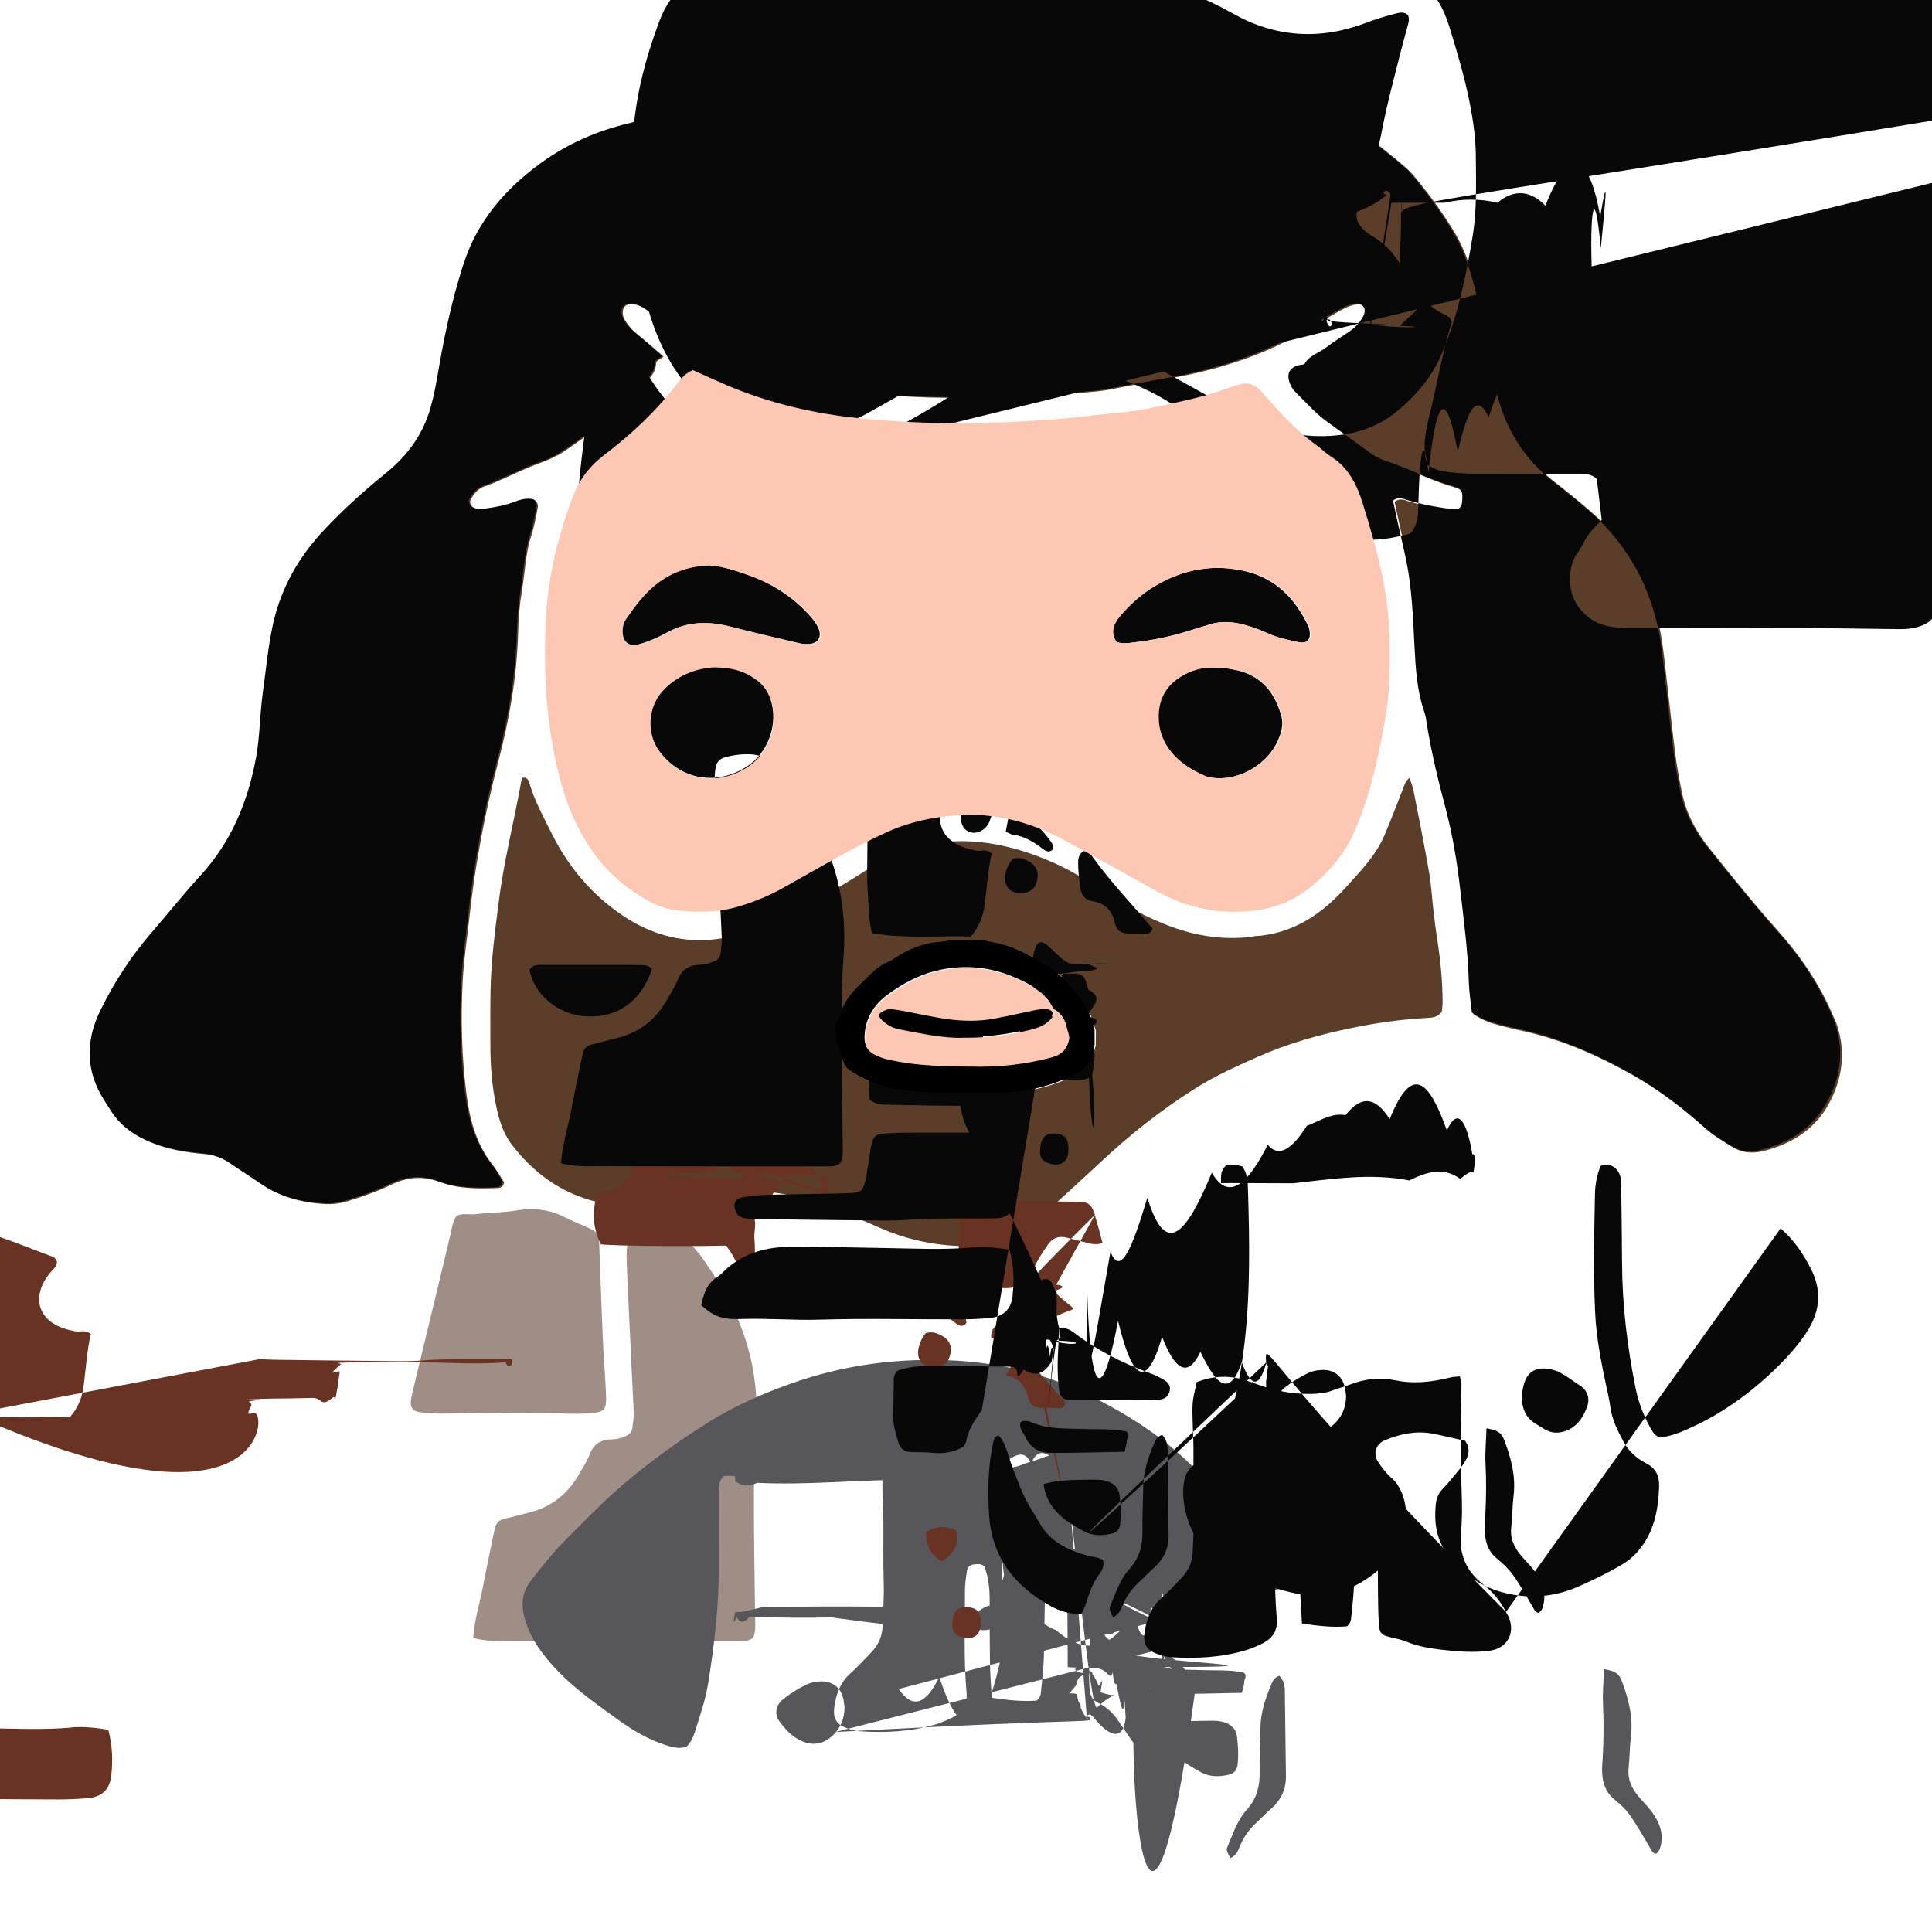 <?xml version="1.0" encoding="UTF-8"?>
<svg width="12.198mm" height="12.198mm" version="1.1" viewBox="0 0 12.198 12.198" xmlns="http://www.w3.org/2000/svg"><g transform="translate(-99.215 -142.34)"><g transform="translate(.403 -0)"><path d="m105.73 148.94c-.004.018-.01.035-.013.052-.009.055-.042.096-.087.121-.056.031-.117.056-.178.076-.125.042-.256.055-.387.054-.162-.001-.324.005-.486-.01-.144-.013-.278-.049-.396-.134-.013-.009-.027-.021-.032-.035-.017-.044-.032-.089-.045-.134-.007-.027-.008-.055-.013-.083v-.027c.012-.029.025-.056.035-.085.022-.067.062-.12.113-.168.059-.056.111-.121.189-.153.015-.006.029-.014.042-.023.09-.061.188-.095.297-.102.019-.001.037-.007.056-.011h.19c.034.007.068.013.102.021.079.017.152.051.224.089.094.049.178.111.246.193.052.064.103.129.126.21.006.019.012.038.018.057zm2.133-.844c-.01-.083-.014-.166-.028-.247-.03-.174-.065-.347-.099-.52-.005-.025-.015-.048-.025-.077-.028.021-.031.043-.039.063-.04.101-.077.202-.12.301-.055.128-.152.226-.244.328-.155.172-.337.293-.576.307-.007.001-.015.003-.021.004-.191.023-.374-.01-.55-.082-.157-.064-.304-.147-.445-.244-.125-.087-.261-.153-.405-.202-.357-.121-.7-.106-1.026.105-.212.137-.434.258-.666.358-.303.13-.598.117-.876-.07-.195-.131-.343-.307-.448-.518-.05-.1-.104-.198-.137-.306-.006-.021-.012-.053-.051-.045-.045.258-.112.513-.145.775-.024.19-.05.379-.053.571-.002.112-.001.224-.001.336-0.0.112.007.224.026.334.019.108.043.214.111.302.126.164.284.285.485.346.168.051.337.037.503.004.199-.04.397-.072.6-.056.116.009.229.032.338.071.132.047.263.099.391.156.23.102.469.135.718.11.083-.008.152-.037.213-.093.151-.14.304-.277.454-.417.19-.179.392-.34.613-.479.122-.077.254-.137.385-.195.192-.086.393-.143.598-.185.159-.033.32-.056.482-.064.033-.002.065-.005.09-.039.001-.017.005-.038.005-.059 0-.141-.015-.281-.037-.42-.008-.05-.014-.1-.019-.15m2.527.667c-.084-.202-.205-.382-.349-.544-.152-.17-.294-.347-.436-.524-.085-.105-.148-.223-.175-.356-.018-.088-.034-.177-.045-.267-.023-.186-.042-.373-.064-.559-.009-.075-.018-.151-.035-.224-.066-.291-.212-.535-.439-.729-.071-.061-.144-.121-.218-.178-.197-.153-.315-.353-.367-.595-.011-.053-.019-.107-.029-.159-.028-.138-.051-.277-.086-.413-.036-.14-.074-.279-.149-.405-.078-.131-.168-.252-.265-.369-.025-.03-.057-.055-.087-.081-.024-.021-.051-.041-.075-.061-.212-.175-.443-.297-.729-.273-.12.01-.227-.024-.322-.101-.107-.086-.229-.151-.353-.209-.026-.012-.053-.025-.08-.031-.096-.019-.191-.039-.288-.05-.111-.013-.221-.033-.327-.07-.031-.011-.062-.018-.094-.024-.1-.019-.201-.02-.302-.018-.206.005-.41.024-.613.062-.224.041-.445.091-.661.163-.097.033-.184.084-.26.15-.165.143-.16.129-.359.141-.073.004-.143.016-.213.034-.059.015-.118.034-.177.048-.202.048-.389.128-.558.252-.169.123-.311.268-.41.453-.049.092-.082.192-.111.293-.055.191-.096.385-.128.581-.013.075-.027.15-.048.222-.048.164-.144.297-.277.405-.137.112-.269.229-.391.358-.159.169-.271.363-.324.591-.034.148-.046.299-.067.449-.019.132-.018.266-.042.398-.051.283-.157.538-.356.752-.108.116-.206.242-.31.362-.129.148-.234.313-.319.488-.092.19-.09.383.028.567.012.018.024.036.035.055.061.099.149.162.255.205.106.043.215.061.327.071.063.005.119.024.171.06.066.044.133.087.198.132.12.082.255.116.398.124.051.003.1-.005.149-.02.093-.029.185-.061.273-.104.1-.048.198-.054.303-.015.116.044.24.043.363.038.017-0.0.036-.005.042-.035-.022-.035-.044-.076-.073-.112-.102-.13-.144-.282-.164-.441-.031-.237-.037-.474-.025-.713.007-.141.029-.28.044-.42.036-.327.097-.649.18-.967.07-.266.118-.536.126-.811.002-.091.009-.181.024-.27.02-.117.022-.237.06-.352.018-.054.028-.112.039-.168.004-.017.004-.036-.017-.054-.038-.011-.079-.001-.12.014-.061.023-.125.035-.189.043-.025.003-.05.004-.074-.007-.019-.009-.032-.036-.022-.054.021-.039.048-.071.093-.085.037-.012.073-.029.11-.045.076-.033.151-.07.228-.098.055-.02.108-.043.156-.074.102-.068.198-.142.296-.215.02-.015.037-.034.055-.052.05-.051.097-.105.15-.155.037-.036.08-.074.082-.135.001-.021.025-.023.047-.044-.059-.051-.11-.096-.163-.139-.032-.025-.058-.055-.079-.088-.012-.019-.017-.039-.014-.062.003-.023.02-.039.043-.041.051-.004.091.021.128.05.111.087.232.159.357.225.194.103.391.2.612.237.089.015.178.025.268.036.28.034.561.051.843.039.202-.009.404-.015.605-.026.083-.005.167-.011.247-.028.205-.043.412-.068.615-.123.189-.051.371-.118.541-.215.078-.044.156-.09.235-.135.041-.023.081-.048.128-.057.021-.004.044-.005.06.015.016.019.012.041.002.061-.021.043-.054.076-.094.103-.048.032-.097.063-.143.098-.044.034-.104.048-.134.102-.004.006-.019.006-.029.008-.063.013-.085.049-.068.106.007.025.02.047.038.065.065.063.123.132.198.185.088.063.175.127.263.191.035.025.072.048.114.061.141.045.272.115.415.156.062.018.07.035.063.105-.001.014-.005.028-.02.038-.038.007-.077.001-.116-.006-.071-.012-.142-.026-.211-.047-.025-.008-.054-.023-.088.003.008.038.017.08.026.122.019.088.041.175.059.264.036.178.041.358.05.539.007.137.015.274.06.406.006.017.011.035.013.052.028.186.072.369.12.55.045.172.075.346.095.521.022.197.049.394.055.593.002.064.013.128.02.188.055.038.11.057.165.071.063.017.126.03.189.045.233.057.45.154.657.272.163.093.313.207.453.332.051.046.11.081.168.117.06.038.123.044.187.03.18-.042.333-.135.422-.296.094-.169.116-.355.039-.543" style="fill:#5b3e29"/><path d="m105.13 151.76c-.054-.001-.108 0-.162-0-.058-0-.115-.001-.173-.002-.085-.001-.104-.022-.1-.114.001-.028-.006-.059.026-.083.02 0 .045 0.0.07 0 .058-0.0.115-.007.171-.023.017-.005.033-.012.033-.035-.011-.015-.026-.024-.043-.032-.048-.021-.098-.02-.149-.019-.035.001-.072.011-.103-.018-.016-.031-.006-.064-.008-.096-.001-.038.019-.061.055-.07.073-.017.146-.035.224-.024.095.012.111.007.194-.031-.039-.035-.084-.041-.131-.039-.133.005-.266.011-.409.018-.048.115-.031.228-.031.338-.001.102-.017.207.021.314.082-.026.159-.013.237-.006.093.009.187.004.279-.017.022-.005.042-.011.05-.035-.011-.022-.033-.025-.054-.026m-2.634-.495c.146-.008.15-.009.144-.149-.005-.108-.015-.216-.019-.324-.009-.202-.015-.404-.023-.605-0-.018-.002-.036-.004-.051-.024-.028-.055-.039-.084-.053-.043-.019-.087-.035-.128-.057-.097-.051-.2-.061-.305-.044-.086.015-.173.013-.258.024-.039.005-.079-.009-.121.01-.015.021-.024.048-.03.076-.017.077-.035.155-.054.231-.065.27-.13.539-.195.809-.004.017-.008.035-.01.053-.004.04.011.063.05.07.043.006.086.01.129.01.209-.001.418-.005.628-.006.093 0 .187.011.281.006m.726-1.015c-.025-.035-.059-.064-.089-.094-.035-.034-.078-.052-.126-.056-.058-.004-.115.003-.171.018-.035.009-.055.034-.06.068-.004.029-.006.058-.006.086.002.09.007.18.011.27.011.238.023.475.034.713.001.032-.004.065-.008.097-.003.028-.019.045-.044.056-.027.011-.054.019-.084.02-.067 0-.116.026-.141.093-.015.04-.04.076-.061.114-.071.13-.175.218-.32.254-.053.013-.104.028-.157.04-.032.007-.052.024-.06.055-.005.021-.01.042-.014.063-.021.103-.043.205-.062.307-.02.106-.054.209-.062.328.069.017.129.019.191.019.49.001.981.001 1.471.001.036 0 .073.003.104-.021.017-.034.015-.07.014-.106-.003-.253-.008-.505-.008-.757 0-.148.002-.295.013-.443.015-.207-.008-.41-.076-.607-.065-.19-.17-.357-.286-.518" style="fill:#9f8e85"/><path d="m107.98 152.49c.013-.006.025-.014.024-.04-.041-.035-.085-.077-.133-.114-.041-.031-.091-.048-.141-.024-.072.034-.132.084-.183.16.068.036.128.046.189.044.082-.002.165.007.244-.027m-1.983.351c-.013.039.017.066.031.097.03.065.087.098.155.098.154.001.308-.004.47-.007.007-.032.015-.049.014-.066 0-.019.022-.039-.002-.062-.088-.019-.182-.012-.274-.016-.107-.004-.216.003-.318-.04-.022-.009-.048-.017-.075-.004m.53.37c-.021-.005-.043-.006-.064-.006-.069.001-.137.001-.206.006-.038.002-.076.014-.116.021.009.082.046.142.099.194.044.043.098.073.151.103.057.032.117.031.178.017.031-.007.05-.027.055-.059.008-.058.004-.115-.002-.173-.005-.059-.041-.09-.095-.103m.403.344c-.002-.18-.005-.359-.007-.539-0-.033-.006-.064-.035-.095-.028.011-.04.029-.048.049-.038.09-.07.181-.071.28-.001.093-.007.187-.005.28.002.091-.021.171-.082.238-.06.066-.085.149-.119.228-.011.024-.008.028.015.077.037-.015.051-.049.064-.082.024-.058.061-.105.107-.147.029-.027.056-.056.086-.082.063-.055.096-.123.095-.208m2.221.123c-.039-.049-.064-.102-.058-.168.007-.068.007-.137.015-.204.015-.122-.015-.236-.056-.347-.02-.053-.044-.067-.114-.079-.002.075-.01.151-.006.226.005.112.004.223-.002.334-.002.029-.005.058-.004.086.002.071.022.133.081.18.036.029.071.062.097.1.043.061.08.128.119.192.011.018.017.04.039.048.004-.001.008-.001.01-.004.007-.008.015-.016.018-.025.031-.091 0-.169-.054-.241-.026-.035-.058-.064-.085-.098m-2.807-.975c.162.001.325-7e-4.487-.001.015 0 .029-7e-4.043-.002.031-.003.054-.019.063-.05.008-.028-0-.054-.032-.073-.031-.018-.064-.034-.097-.046-.17-.063-.33-.144-.474-.254-.023-.018-.047-.033-.093-.028-.006.122-.017.24-.005.358.009.086.019.096.108.096m.071.979c-.12-.034-.228-.086-.296-.199-.046-.077-.096-.152-.128-.237-.023-.061-.048-.12-.068-.182-.016-.05-.03-.103-.067-.141-.024.01-.029.027-.032.045-.034.153-.036.307-.026.462.018.266.164.447.388.571.055.031.119.051.194.052.01-.023.019-.038.025-.055.023-.072.047-.143.093-.205.017-.023.028-.051.019-.083-.03-.02-.067-.02-.101-.029m2.645.357c-.035-.068-.083-.128-.144-.174-.11-.085-.154-.193-.14-.331.008-.086.007-.174.004-.26-.008-.224-.004-.447-7e-4-.671 0-.013-.005-.027-.01-.05-.029.004-.047.004-.064.008-.113.028-.226.041-.343.017-.098-.02-.194-.01-.287.027-.037.015-.076.023-.113.038-.045.018-.091.021-.138.021-.109.001-.216-.017-.318-.055-.034-.012-.067-.025-.102-.035-.1-.03-.198-.024-.296.015-.008.038-.018.073-.023.109-.005.036-.004.072-.004.108.001.065.005.13.006.195.001.126-.002.253.002.379.003.094-.004.188-.007.282-.002.065-.027.119-.071.165-.042.044-.084.09-.13.131-.064.056-.091.128-.103.208-.012.082.013.12.093.145.024.007.049.014.074.015.159.01.318.002.472-.044.038-.011.074-.028.109-.045.063-.033.093-.082.086-.158-.019-.212-.009-.426-.01-.639-0-.043.006-.086.013-.129.004-.024.021-.037.045-.039.021-.002.043-.006.064.012.026.066.034.137.034.21 0 .134 0 .267.002.401.001.072.007.143.011.219.101.015.195.025.284.018.026-.022.026-.045.028-.066.007-.068.015-.137.017-.205.004-.141.004-.282.008-.422.001-.047.009-.093.016-.139.003-.018.01-.035.018-.051.011-.021.033-.029.055-.025.019.003.03.018.033.038.006.054.016.107.017.161.003.166.003.332.004.498 7e-4.061.001.123.005.184.005.075.013.083.086.1.028.006.057.012.083.023.071.029.145.043.22.052.104.012.209.021.313.007.108-.015.16-.108.12-.208-.005-.013-.013-.025-.02-.038m-.226-2.826c-.021.065-.056.125-.124.155-.049.022-.097.025-.145-.004-.022-.013-.043-.025-.065-.039-.06-.04-.081-.098-.081-.17.004-.022.006-.047.012-.071.021-.078.072-.113.15-.102.028.004.058.011.082.025.044.024.086.053.126.083.043.03.059.076.043.124m-1.575.094c-.072.086-.163.097-.257.035-.04-.026-.07-.062-.098-.099-.036-.047-.027-.104.02-.142.045-.036.093-.066.145-.092.027-.013.054-.018.083-.021.086-.006.144.041.156.126.002.015.004.029.005.038-.002.06-.017.111-.054.154m2.99-.953c-.049-.097-.11-.187-.193-.258-.064-.054-.128-.106-.194-.157-.107-.081-.207-.167-.303-.261-.087-.086-.177-.169-.277-.242-.149-.109-.308-.199-.475-.278-.249-.117-.513-.177-.783-.194-.359-.021-.714.024-1.054.146-.173.062-.341.135-.499.232-.197.122-.384.256-.56.407-.129.111-.246.233-.366.353-.077.077-.143.163-.21.247-.059.074-.066.155-.041.244.03.108.09.196.161.278.123.144.278.251.43.361.094.068.193.126.305.161.042.013.084.023.126.007.024-.024.039-.053.049-.084.034-.107.071-.212.088-.323.039-.243.067-.486.066-.733-7e-4-.152-0-.303 0-.455 0-.039-.005-.08.034-.113.019 0 .041-.001.062 0.0.014 7e-4.028.005.038.007.032.044.035.09.036.138.011.325.016.65-.021.974-.019.169-.049.335-.1.497-.034.11-.085.207-.195.26-.067.032-.088.091-.092.16-.007.119.028.228.087.33.063.108.162.173.273.221.102.044.208.083.316.11.141.035.279.023.41-.043.085-.043.156-.102.224-.167.129-.123.128-.406.002-.512-.033-.027-.059-.064-.083-.1-.034-.049-.015-.111.039-.135.095-.041.193-.062.296-.045.074.013.147.032.216.047.032.047.023.089-0.0.128-.017.028-.038.053-.059.078-.027.034-.055.067-.085.098-.027.028-.039.06-.043.097-.012.119.005.23.082.327.095.12.217.202.365.236.155.035.309.02.455-.044.092-.041.183-.085.27-.136.038-.022.071-.049.1-.082.103-.119.132-.261.137-.412.002-.067-.021-.117-.085-.149-.059-.029-.108-.073-.139-.133-.038-.07-.073-.141-.084-.221-.006-.047-.017-.092-.027-.138-.032-.152-.062-.304-.069-.459-.011-.249-.005-.498-.001-.748.001-.062.013-.121.035-.176.032-.015.061-.01.085.007.028.019.042.049.045.083.002.018.001.036.001.054.002.155.004.31.005.466.002.268.034.533.086.795.018.089.051.173.095.252.029.052.046.062.104.049.038-.008.076-.023.112-.038.211-.091.397-.221.562-.38.08-.077.157-.159.216-.256.076-.123.085-.249.019-.38" style="fill:#57575b"/><path d="m105.04 150.38c-.043.005-.084.015-.123.035-.004.033.008.047.021.059.027.024.056.05.095.035.039-.015.041-.056.048-.091.004-.021-.018-.041-.041-.038m-.105 2.108c-.071-.01-.107.021-.11.098-.004.032.002.065.036.081.062.029.142.024.143-.077 0-.007-.001-.014-.001-.021-.002-.049-.023-.074-.068-.08m-.489-1.905c.032-.014.05-.037.064-.069.035-.084.017-.112-.074-.113-.015 0-.029-.001-.043 0-.037.004-.059.025-.065.061-.004.025-.002.051.006.075.017.048.066.067.113.047m.4 1.415c-.064-.026-.124-.029-.188.013-.001.085.028.145.099.184.076-.045.113-.106.09-.197m-.181-1.032c.05.017.114-.001.132-.041.025-.056.028-.118-.043-.155-.029-.015-.058-.027-.099-.015-.028.034-.042.07-.048.109-.006.048.017.087.058.101m.175-.276c.011.009.024.017.037.02.008.002.02-.004.028-.01.005-.003.007-.013.006-.019-.002-.01-.006-.021-.012-.029-.051-.075-.118-.134-.187-.191-.019-.016-.043-.026-.074-.019-.008.043-.017.088-.027.143.021.009.034.018.047.019.07.01.127.044.182.086m-1.294-.243c.034-.046.027-.094.029-.14.002-.05.002-.101-.002-.15-.004-.045.016-.092-.005-.133-.033-.016-.062-.012-.089-.009-.053.006-.106.016-.17.026.035.084.076.147.117.208.042.064.06.143.12.198m1.614.577c.08.011.123.062.139.132.014.061.048.073.1.072.032-.001.065.002.097.002.018-0.0.036-.005.041-.034-.127-.15-.266-.295-.383-.458-.01-.014-.024-.027-.052-.03-.029.019-.035.047-.034.076 7e-4.051.006.1.013.15.007.05.03.084.078.09m.473 2.225c-.131-.051-.299-.054-.409-.008-.033.078-.031.161-.03.243.002.128.028.156.159.167.082.007.165.004.248.004.024 0 .05.004.071-.015.024-.082.025-.082.016-.127-.018-.088-.037-.176-.056-.265m.423-.683c-.023-.07-.042-.082-.119-.083-.173-.002-.346-.004-.519-.004-.068 0-.136.006-.196.03-.017.018-.022.036-.022.054-.001.075-.002.151-.004.227-.002.059.017.113.033.169.013.046.043.063.088.063.043 0.0.086 0 .129.005.071.007.136-.003.199-.041.005-.012.012-.025.015-.038.013-.074.058-.131.097-.191.029-.044.07-.06.121-.047.031.007.062.017.094.024.041.009.082.028.132.01-.017-.06-.03-.119-.049-.176m-1.609-.743c-.011-.037-.034-.063-.076-.065-.191-.008-.381-.011-.572.008-.019.002-.034.01-.051.034-.007.153-.008.314.002.474.045.031.082.029.117.03.155.003.309.006.464.007.097 7e-4.194-.001.291-.002.017 0 .037.002.045-.024-.021-.038-.047-.077-.067-.119-.053-.114-.118-.222-.154-.343m1.53.482c.021-.001.043-0.0.064-.019.03-.171.031-.345-.001-.519-.015-.002-.036-.004-.061-.006-.013-7e-4-.026-.001-.041-.002-.015-7e-4-.03-.001-.046-.002-.016-.001-.032-.001-.049-.002h-.002c-.189-.006-.44-.005-.506.005-.021.018-.026.042-.031.067-.014.075-.058.121-.135.133-.028.004-.058.004-.079.029-.034.109-.027.203.023.312.085.012.698.016.863.005m-3.01.719c.029.004.058.004.086.005.223.003.447.006.67.008.087.001.174.004.26-.003.137-.011.274-.009.411-.009.05 0 .101-0.0.151-.001.029-7e-4.058-.003.09-.032.021-.159.014-.327.004-.509h-.121c-.155 0-.31-0-.465 0-.061 0-.123-0-.184.004-.09.005-.098.013-.113.097-.005.025-.007.05-.011.075-.007.046-.013.093-.024.138-.012.051-.028.065-.083.068-.065.004-.129.004-.195.005-.122.002-.245.004-.367.008-.043.001-.086.008-.129.015-.041.007-.059.041-.044.08.011.03.032.048.063.052m.8-1.8c.211.036.42.015.624.021.051-.058.077-.122.086-.189.016-.113.021-.228.047-.337-.024-.016-.044-.019-.066-.016-.026.004-.049-.004-.074-.01-.196-.049-.241-.208-.118-.359.018-.022.044-.039.044-.07-.005-.016-.013-.027-.028-.033-.172-.061-.338-.14-.533-.177-.005.273-.011.532-.012.791-.001.097.009.194.015.291.002.028.009.055.015.088m.635 1.98c-.18.016-.361.007-.541.004-.202-.004-.404-.008-.606-.008-.159 0-.307.04-.425.155-.013.013-.026.025-.041.035-.067.043-.088.109-.101.18.081.069.126.09.249.086.166-.005.331.01.497.004.296-.009.592-.002.888-.002.061 0 .123-.003.184-.008.088-.008.137-.054.147-.143.01-.094.008-.187-.019-.289-.082-.013-.157-.021-.232-.015" style="fill:#683323"/><path d="m107.15 150.99c-.029.002-.056.007-.083.021-.052.025-.1.056-.145.091-.047.037-.055.095-.02.142.028.037.058.072.098.099.094.062.185.051.257-.035.036-.043.052-.093.054-.154-.001-.01-.003-.024-.005-.038-.013-.086-.071-.133-.156-.126m1.64.1c-.041-.029-.083-.058-.126-.083-.025-.014-.054-.021-.082-.025-.079-.011-.13.025-.15.102-.007.024-.009.05-.012.071-0.0.072.021.131.081.17.021.014.043.026.065.04.048.028.096.025.145.004.067-.031.102-.09.124-.155.015-.047-7e-4-.093-.043-.124m-2.834-4.693c.137-.014.27-.044.4-.087.031-.01.062-.018.093-.028.071-.023.143-.016.213.002.049.013.097.03.142.051.066.031.137.045.207.06.049.01.075-.017.068-.067-.002-.014-.005-.029-.012-.041-.081-.166-.199-.291-.385-.338-.206-.051-.401-.017-.582.091-.088.052-.163.12-.228.198-.04.048-.054.1-.017.155.036.013.068.008.1.005m-3.121.012c.067-.017.13-.045.19-.078.129-.071.26-.07.398-.035.143.037.287.07.431.104.021.005.043.007.064.005.058-.004.083-.045.061-.098-.015-.034-.037-.061-.062-.088-.107-.117-.237-.199-.386-.251-.082-.029-.164-.056-.247-.061-.119.005-.223.038-.317.106-.086.063-.148.147-.208.233-.019.028-.025.06-.021.093.005.054.045.082.097.069m3.784.163c-.042-.01-.085-.017-.128-.017-.086-.006-.164.015-.236.062-.085.055-.129.133-.132.234-.004.116.042.21.127.286.045.041.099.071.155.097.027.013.055.017.084.019.159.01.328-.093.391-.24.02-.046.035-.096.022-.147-.039-.15-.124-.257-.282-.295m-3.029.063c-.074-.057-.157-.085-.285-.084-.103.008-.227.049-.32.157-.088.102-.096.261-.017.37.125.174.349.234.554.105.139-.087.204-.273.153-.427-.016-.048-.043-.09-.085-.122m6.333 2.969c-.064.015-.127.008-.187-.03-.058-.036-.117-.071-.168-.117-.14-.126-.29-.24-.453-.333-.207-.117-.424-.214-.657-.272-.063-.015-.127-.029-.189-.045-.056-.015-.11-.034-.166-.072-.006-.059-.017-.123-.019-.187-.006-.199-.032-.396-.055-.593-.02-.175-.049-.349-.095-.521-.048-.181-.092-.364-.12-.55-.002-.018-.008-.035-.013-.052-.045-.132-.053-.268-.06-.405-.01-.18-.015-.361-.051-.539-.018-.088-.04-.176-.059-.264-.009-.041-.018-.083-.026-.122.035-.026.063-.011.089-.003.07.021.14.036.211.047.039.006.078.013.116.006.015-.01.018-.024.02-.038.007-.07-0-.088-.063-.105-.143-.04-.274-.11-.415-.156-.041-.013-.079-.035-.114-.061-.087-.064-.175-.128-.263-.191-.074-.053-.133-.122-.198-.185-.018-.018-.031-.04-.038-.064-.017-.057.006-.093.068-.106.01-.002.026-.001.029-.007.03-.054.09-.068.134-.102.046-.035.095-.066.143-.098.04-.026.073-.06.094-.103.01-.02.013-.042-.002-.061-.015-.019-.038-.019-.06-.015-.047.009-.087.034-.128.057-.078.045-.156.09-.235.135-.17.097-.352.164-.541.216-.202.055-.41.081-.615.123-.081.017-.164.023-.247.028-.202.011-.404.018-.606.026-.282.012-.562-.005-.842-.038-.09-.011-.179-.021-.268-.036-.221-.036-.418-.133-.612-.237-.124-.066-.245-.138-.356-.225-.037-.029-.077-.054-.128-.05-.023.002-.04.018-.043.041-.003.023.002.043.014.062.021.034.047.063.079.088.053.043.104.088.163.139-.022.021-.047.023-.047.044-.002.061-.045.1-.082.135-.052.05-.099.104-.15.155-.018.018-.035.037-.055.052-.098.073-.195.148-.296.215-.047.032-.101.055-.156.074-.078.028-.152.065-.228.098-.036.015-.072.033-.11.045-.045.015-.072.046-.093.085-.01.018.003.045.022.054.024.011.049.01.074.007.064-.008.128-.02.189-.043.041-.016.082-.026.12-.015.021.018.021.036.017.054-.012.056-.021.114-.039.168-.038.114-.04.234-.06.351-.015.089-.021.179-.024.27-.008.276-.056.545-.126.811-.083.318-.145.64-.181.967-.015.14-.037.279-.044.42-.012.239-.005.476.025.713.021.159.063.311.164.441.029.037.051.078.073.112-.005.03-.024.035-.042.036-.123.005-.247.005-.363-.038-.105-.04-.203-.034-.303.015-.088.042-.18.075-.273.104-.049.015-.098.023-.149.02-.143-.008-.278-.042-.398-.124-.066-.045-.133-.087-.198-.132-.052-.036-.108-.054-.171-.06-.111-.01-.221-.028-.327-.071-.107-.043-.195-.106-.255-.205-.011-.018-.023-.036-.035-.055-.119-.183-.121-.377-.028-.567.085-.175.191-.339.319-.488.104-.12.203-.245.31-.362.198-.214.304-.469.356-.752.024-.132.023-.266.041-.398.021-.15.034-.301.067-.449.052-.228.164-.422.324-.591.121-.129.253-.247.391-.359.133-.108.229-.24.277-.405.021-.073.035-.147.048-.222.033-.196.073-.39.128-.581.029-.101.061-.2.111-.293.099-.185.241-.33.41-.453.169-.123.356-.204.558-.252.06-.014.118-.033.177-.048.07-.018.14-.029.213-.034.199-.012.193.001.359-.141.076-.066.164-.118.26-.15.216-.073.437-.122.661-.163.203-.037.407-.057.613-.061.101-.002.202-.002.302.018.032.006.063.013.094.024.106.037.216.057.327.07.096.012.192.032.288.051.028.006.054.019.08.031.124.059.246.123.353.209.095.077.203.11.322.101.286-.023.518.098.729.274.025.021.051.04.075.061.03.026.062.051.087.081.097.117.187.238.265.369.075.126.113.265.149.405.035.136.058.275.086.413.011.053.018.107.03.159.052.241.169.442.366.595.074.058.147.117.218.178.227.194.372.438.439.729.017.073.026.149.035.224.022.186.041.373.064.559.011.09.027.178.045.267.028.133.091.251.176.356.143.177.285.355.436.524.145.162.266.341.35.544.078.188.055.373-.04.542-.089.161-.242.255-.422.296m.133.495c.084.071.144.161.193.258.066.131.057.257-.018.381-.059.096-.136.178-.216.256-.165.158-.351.289-.562.379-.036.016-.074.03-.112.038-.059.013-.076.003-.105-.049-.044-.079-.077-.163-.095-.252-.053-.262-.085-.527-.086-.795-.001-.155-.003-.311-.005-.466-0-.018 0-.036-.001-.054-.004-.034-.018-.064-.045-.083-.024-.017-.053-.022-.085-.007-.022.055-.034.115-.035.176-.005.249-.011.498.001.748.007.156.037.308.069.459.01.046.021.092.027.138.011.08.046.151.084.221.032.059.081.103.139.133.065.032.087.082.085.149-.005.151-.033.294-.137.412-.029.033-.062.06-.1.082-.087.051-.178.095-.27.136-.147.065-.301.08-.456.044-.149-.034-.27-.116-.365-.235-.077-.096-.094-.208-.082-.327.004-.037.016-.069.043-.097.03-.031.058-.065.085-.098.021-.025.042-.05.058-.078.024-.039.032-.08 0-.128-.069-.015-.142-.034-.216-.047-.103-.017-.201.005-.295.045-.054.023-.073.086-.039.135.024.036.05.072.083.1.126.105.127.389-.002.512-.069.066-.139.125-.224.168-.132.066-.269.078-.411.043-.109-.026-.214-.065-.316-.109-.111-.048-.21-.113-.273-.221-.059-.102-.093-.21-.087-.33.004-.069.026-.128.092-.159.11-.053.161-.151.195-.26.051-.163.08-.329.1-.498.037-.324.031-.649.021-.974-.001-.047-.004-.093-.036-.138-.01-.002-.024-.007-.038-.007-.021-.001-.043-0-.062-0-.04.033-.034.074-.034.113-7e-4.152-.001.303 0 .455.001.246-.027.49-.066.733-.018.111-.054.216-.088.322-.01.032-.025.06-.049.084-.042.016-.084.006-.126-.007-.112-.035-.211-.092-.305-.161-.152-.11-.307-.217-.43-.361-.071-.083-.131-.171-.161-.279-.025-.09-.018-.17.041-.244.067-.085.133-.17.21-.247.12-.12.237-.243.366-.353.176-.151.362-.285.559-.407.158-.098.326-.17.499-.233.341-.123.696-.168 1.054-.146.27.016.534.076.783.194.167.079.326.168.475.278.1.073.19.156.277.242.095.094.196.18.302.261.066.049.13.102.193.156m-2.508 2.376c.051-.076.111-.126.183-.16.051-.024.1-.008.142.024.048.037.092.079.133.114.001.026-.011.034-.024.04-.079.034-.163.025-.245.027-.061.001-.121-.008-.189-.044m1.513 1.567c.007.013.015.025.02.038.04.1-.013.193-.12.208-.104.014-.209.005-.313-.007-.075-.009-.15-.023-.22-.052-.026-.011-.055-.016-.083-.023-.073-.017-.082-.024-.086-.1-.004-.061-.004-.123-.005-.184-.001-.166-.001-.332-.004-.498-.001-.054-.011-.108-.017-.161-.002-.02-.013-.035-.033-.038-.022-.004-.044.004-.055.025-.008.016-.015.033-.018.051-.007.046-.015.093-.016.14-.004.141-.004.282-.008.422-.002.068-.01.137-.017.205-.002.021-.002.044-.028.066-.088.008-.183-.002-.284-.018-.004-.076-.01-.147-.011-.219-.002-.133-.002-.267-.002-.4 0-.073-.007-.144-.034-.21-.02-.018-.042-.013-.064-.012-.024.002-.042.015-.045.039-.006.043-.013.086-.013.129.001.213-.009.426.01.639.007.076-.023.125-.086.158-.035.018-.072.034-.109.045-.154.046-.313.054-.472.044-.025-.002-.05-.008-.074-.016-.08-.025-.105-.063-.093-.145.012-.08.039-.153.103-.209.046-.041.087-.086.13-.131.044-.046.068-.1.07-.165.004-.094.011-.187.007-.281-.005-.126-.001-.253-.002-.379-7e-4-.065-.005-.13-.006-.195-.001-.036-.001-.073.004-.108.005-.035.015-.07.023-.108.098-.038.196-.044.296-.015.034.011.068.023.102.035.103.037.209.056.318.055.047-.001.093-.004.138-.021.037-.015.076-.023.113-.038.093-.037.189-.047.287-.027.116.024.23.011.343-.017.017-.005.035-.005.064-.008.005.023.01.036.01.05-.003.224-.007.447.001.671.003.087.005.174-.004.26-.014.138.03.247.14.332.06.046.108.105.144.174m-.131-.599c.006-.111.008-.223.002-.334-.004-.075.004-.15.006-.226.07.012.094.026.114.079.042.111.072.225.057.347-.008.068-.008.137-.015.204-.007.066.019.12.058.168.027.034.059.063.085.097.054.072.085.15.054.241-.003.01-.011.017-.018.025-.002.002-.007.002-.01.004-.022-.008-.028-.03-.039-.048-.039-.065-.075-.131-.119-.192-.027-.037-.062-.071-.098-.1-.059-.047-.078-.109-.08-.18-.001-.029.001-.058.003-.086m-2.179.405c-.045.042-.083.088-.107.147-.013.032-.027.066-.064.082-.023-.048-.026-.052-.015-.077.034-.079.059-.163.119-.228.061-.067.084-.147.082-.238-.002-.093.004-.187.005-.28.001-.1.033-.191.071-.28.008-.02.02-.038.048-.049.029.031.034.062.035.095.002.18.004.36.006.539.001.085-.032.153-.095.208-.029.026-.056.055-.085.082m-.253-.051c-.047.062-.07.133-.093.205-.005.017-.015.032-.025.055-.075-.001-.139-.021-.194-.052-.224-.124-.37-.305-.388-.571-.01-.155-.008-.309.026-.462.004-.018.008-.035.033-.045.037.038.051.091.067.141.02.062.045.121.068.182.032.085.082.159.128.237.067.114.176.165.296.199.034.01.071.009.101.029.008.032-.002.06-.019.082m.128-.308c-.005.033-.023.052-.055.059-.061.014-.121.015-.179-.017-.053-.03-.107-.06-.151-.103-.053-.052-.09-.112-.099-.194.04-.008.078-.019.116-.021.068-.005.137-.005.206-.006.021-0.0.043.001.064.006.054.012.09.044.095.103.006.058.01.115.002.173m-.384-1.238c.045-.005.07.011.093.028.144.111.304.191.474.254.034.012.067.028.097.046.031.019.04.045.032.072-.009.032-.031.047-.063.051-.015.001-.029.002-.043.002-.162.001-.325.002-.487.002-.089-.001-.1-.01-.108-.097-.012-.118-.001-.236.005-.358m.15.636c.093.004.186-.003.274.016.025.023.002.042.002.062 0 .017-.007.034-.014.066-.162.003-.316.008-.47.007-.068-0-.125-.033-.155-.098-.014-.031-.044-.058-.031-.097.027-.013.053-.005.074.004.103.043.211.036.319.04m-.638-.12c-.04.06-.084.117-.097.191-.002.014-.01.026-.015.038-.063.038-.129.049-.199.042-.043-.005-.086-.004-.129-.005-.045-0-.075-.017-.088-.063-.015-.055-.034-.11-.032-.169.002-.076.003-.151.004-.227 0-.018.005-.036.022-.054.06-.024.128-.03.196-.03.173 0 .346.001.519.004.077 7e-4.096.013.119.083.019.056.032.115.049.176-.05.019-.091-7e-4-.132-.009-.031-.007-.062-.017-.094-.024-.051-.013-.092.003-.121.047m-.085.884c-.021.018-.047.015-.071.015-.083 0-.166.003-.248-.004-.131-.011-.157-.039-.158-.167-.001-.083-.004-.166.029-.243.11-.046.278-.042.409.008.018.088.038.176.055.264.009.045.007.045-.016.127m-.558-1.34c-.049-.108-.056-.202-.023-.311.021-.024.051-.024.078-.029.078-.012.122-.057.135-.133.005-.025.011-.049.031-.067.066-.011.316-.012.506-.005h.002c.017 7e-4.033.001.049.002.016.001.031.001.045.002.015 7e-4.028.002.041.002.025.002.046.004.061.006.032.173.03.347.001.519-.021.019-.043.018-.064.019-.165.011-.778.007-.863-.005m-.259-.471c-.078-.007-.156-.021-.237.006-.038-.107-.022-.212-.021-.314.001-.11-.017-.223.031-.338.143-.006.276-.012.409-.017.047-.002.092.004.131.039-.083.038-.099.043-.194.031-.078-.01-.15.007-.224.024-.036.008-.056.031-.055.07.001.032-.008.065.008.096.03.029.067.018.103.017.05-7e-4.101-.002.149.019.017.007.032.016.042.032 0.0.022-.016.029-.033.034-.056.016-.113.023-.171.023-.025 0-.05 0-.071 0-.032.024-.025.055-.026.083-.004.092.016.113.101.115.058.001.115.001.173.002.054 0.0.108-7e-4.162 0.0.021.001.043.004.054.026-.008.024-.028.03-.05.035-.092.021-.186.026-.279.017m.006.837c-.035-.016-.04-.049-.036-.08.004-.077.039-.108.11-.098.045.006.066.031.068.08 0.0.007.001.015.001.022-.001.101-.081.106-.143.077m-.104-.472c-.071-.039-.1-.099-.099-.184.065-.042.125-.039.188-.013.023.091-.013.152-.09.197m-.135.115c-.097.001-.194.003-.291.002-.155-.001-.31-.004-.464-.007-.036-.001-.072.001-.117-.03-.01-.161-.008-.322-.002-.475.017-.024.033-.031.051-.034.191-.019.381-.016.572-.008.042.002.065.028.076.065.036.121.102.229.154.342.019.042.045.081.067.12-.008.025-.028.024-.045.024m.03 1.2c-.01.088-.059.135-.147.143-.061.005-.122.008-.184.008-.296 7e-4-.592-.007-.888.002-.166.005-.331-.01-.497-.004-.123.004-.169-.017-.25-.086.013-.071.034-.137.101-.18.015-.01.029-.022.041-.035.119-.115.266-.155.425-.155.202 0 .404.004.606.008.18.003.361.012.541-.004.075-.007.151.002.232.014.028.102.029.195.019.289m-2.66-.815c-.061 0-.121-.003-.191-.019.008-.119.043-.222.063-.328.019-.103.041-.205.062-.307.004-.021.009-.042.014-.063.008-.031.029-.047.06-.054.053-.012.105-.028.157-.04.146-.036.25-.123.321-.254.021-.038.045-.074.061-.114.026-.068.075-.093.142-.094.03-0.0.056-.009.083-.02.026-.01.042-.028.045-.056.003-.032.009-.065.007-.097-.011-.238-.023-.476-.034-.713-.004-.09-.008-.18-.011-.27-7e-4-.029.001-.058.006-.086.005-.035.025-.059.06-.068.056-.015.113-.022.171-.018.048.004.091.021.126.056.031.03.064.059.089.094.116.161.221.328.286.518.068.198.091.401.076.607-.011.148-.013.295-.013.443 0 .253.005.505.008.757 0.0.036.003.072-.015.105-.031.025-.068.021-.103.021-.49 0-.981-0-1.471-.001m-.383-1.215c-.002-.009-.004-.018-.006-.028.018-.024.041-.028.066-.028.011-0.0.022 0.0.034 0.0.155-0.0.31-0.0.465 0 .047 0 .094-0.0.141.001.025.001.05.003.067.026-.074.222-.241.318-.444.295-.03-.004-.06-.011-.088-.021-.113-.042-.206-.135-.235-.245m1.963-1.322c.004.05.004.1.002.15-.001.046.006.094-.029.14-.06-.055-.078-.134-.121-.198-.041-.062-.083-.125-.117-.209.064-.01.117-.02.17-.026.028-.003.057-.007.09.009.021.041.001.088.005.133m.174 2.502c.004-.025.006-.05.011-.075.016-.083.024-.092.114-.097.061-.004.122-.004.183-.004.155-0.0.31 0 .465 0h.121c.01.182.016.35-.005.509-.032.029-.061.031-.09.032-.05.001-.101.001-.152.001-.137 0-.274-.001-.411.009-.086.007-.173.004-.26.003-.224-.002-.447-.005-.671-.008-.029-0-.058-.001-.086-.005-.031-.004-.053-.022-.063-.052-.015-.04.003-.074.044-.08.043-.007.086-.013.129-.015.123-.004.245-.005.368-.008.065-.001.13-.001.195-.005.055-.003.071-.017.083-.068.011-.045.017-.092.024-.138m.765-2.145c-.013.031-.031.055-.064.069-.047.02-.096.001-.113-.047-.008-.024-.01-.049-.006-.075.006-.035.028-.057.065-.061.014-.001.029-0.0.043-0.0.091.001.109.03.074.114m-.127.18c.025.006.049.014.074.01.022-.004.043 0 .066.016-.026.109-.031.224-.047.337-.01.068-.035.131-.086.189-.205-.006-.413.015-.624-.021-.006-.033-.013-.06-.015-.088-.006-.097-.016-.194-.015-.291.001-.259.008-.518.012-.791.195.038.362.116.533.178.014.005.023.016.028.032 0 .032-.026.049-.044.07-.123.151-.078.31.118.359m.414.231c-.018.04-.082.058-.132.041-.042-.014-.064-.054-.058-.102.005-.04.02-.075.048-.109.041-.012.07 0 .099.015.07.037.068.1.043.155m-.139-.321c-.013-.002-.026-.011-.047-.02.01-.054.019-.099.027-.143.031-.007.054.004.074.019.069.057.136.116.187.191.006.008.01.019.012.029.001.006-.002.015-.006.019-.008.006-.019.012-.028.01-.013-.003-.026-.011-.037-.02-.055-.042-.112-.076-.182-.086m.375-.096c-.04.016-.068-.011-.095-.035-.013-.012-.025-.026-.021-.059.039-.02.081-.029.123-.035.023-.003.045.017.041.038-.007.035-.009.075-.048.091m.069.199c.028.004.042.016.052.03.117.164.256.309.383.458-.006.03-.024.034-.042.035-.032 7e-4-.065-.003-.097-.002-.052.001-.086-.011-.1-.072-.016-.07-.059-.121-.139-.132-.048-.007-.071-.04-.078-.09-.007-.05-.013-.1-.013-.15-.001-.03.005-.057.034-.077m-2.846-4.494c.014-.258.078-.505.168-.746.04-.107.105-.195.198-.265.17-.129.325-.274.457-.444.026-.034.05-.071.104-.092.073.033.145.066.218.097.251.105.512.17.782.201.205.023.41.035.616.036.307.002.613-.013.918-.049.125-.015.251-.021.375-.049.165-.037.332-.067.49-.13.017-.007.035-.01.052-.015.049-.014.092-.006.128.033.025.026.05.052.073.079.087.102.182.195.291.274.029.021.054.048.085.067.111.07.165.178.202.297.048.155.094.311.126.47.023.117.04.235.04.355.001.166.007.332-.021.497-.042.257-.095.51-.199.75-.064.145-.165.261-.288.36-.12.096-.258.138-.41.147-.193.011-.373-.031-.541-.123-.206-.112-.409-.23-.616-.339-.201-.106-.417-.162-.646-.147-.155.011-.307.042-.45.106-.118.053-.233.114-.346.178-.103.059-.207.116-.311.175-.088.05-.182.087-.279.117-.126.038-.256.038-.386.026-.065-.006-.127-.029-.184-.061-.128-.07-.238-.162-.327-.278-.123-.16-.196-.341-.243-.537-.079-.327-.094-.657-.075-.99m-.351 2.374c.004-.192.029-.381.054-.571.034-.261.1-.516.145-.775.039-.008.045.024.051.045.032.108.086.206.136.306.105.211.253.386.448.518.277.187.572.2.875.07.232-.1.454-.221.666-.358.326-.211.669-.226 1.026-.105.144.049.28.115.405.202.14.097.287.181.445.244.176.071.359.105.55.082.007-7e-4.014-.003.021-.004.239-.014.421-.135.576-.307.092-.102.189-.2.244-.328.043-.099.081-.2.12-.301.008-.02.011-.042.039-.063.01.03.02.053.025.077.034.173.069.346.099.52.014.082.018.165.028.247.006.05.012.1.02.15.023.139.038.279.037.42 0 .021-.003.043-.005.059-.025.035-.057.037-.09.039-.163.007-.324.031-.482.064-.205.042-.406.1-.598.185-.132.059-.263.118-.385.195-.221.139-.423.301-.613.479-.15.141-.303.278-.454.417-.061.056-.131.085-.213.093-.249.024-.488-.008-.718-.11-.128-.057-.259-.108-.392-.156-.108-.039-.221-.062-.337-.071-.204-.016-.401.016-.601.056-.166.033-.335.048-.503-.004-.201-.061-.358-.182-.485-.346-.068-.088-.092-.194-.111-.302-.019-.11-.026-.222-.026-.334 0-.112-7e-4-.224.001-.336m-.446 2.659c-.039-.006-.054-.029-.05-.069.002-.018.006-.036.01-.053.065-.27.13-.539.195-.809.019-.077.037-.154.054-.231.006-.028.015-.055.03-.077.042-.018.083-.005.121-.01.086-.011.173-.009.258-.024.105-.018.208-.007.305.044.041.022.085.038.128.057.03.013.06.024.084.053.001.016.003.034.004.051.008.202.015.404.023.605.005.108.015.216.02.324.006.139.002.14-.144.149-.093.005-.188-.006-.281-.006-.209 7e-4-.418.005-.627.006-.043 0-.086-.004-.129-.01m8.602-1.494c.111-.047.206-.119.296-.197.085-.074.153-.164.195-.269.078-.193.072-.39.006-.582-.072-.211-.187-.398-.345-.556-.095-.095-.174-.202-.244-.316-.053-.086-.109-.17-.168-.252-.111-.154-.193-.32-.228-.508-.025-.132-.041-.264-.044-.398-.002-.072-.008-.144-.021-.215-.018-.092-.027-.186-.055-.275-.05-.158-.119-.307-.216-.446-.101-.143-.215-.27-.353-.377-.077-.059-.15-.125-.224-.187-.089-.074-.14-.171-.173-.281-.055-.183-.089-.372-.122-.56-.058-.327-.189-.619-.389-.882-.128-.167-.272-.318-.454-.429-.137-.083-.281-.148-.439-.177-.078-.014-.157-.022-.236-.027-.078-.005-.149-.027-.216-.065-.056-.032-.113-.06-.164-.103-.043-.037-.095-.065-.155-.072-.021-.002-.042-.011-.061-.019-.108-.043-.222-.067-.334-.084-.104-.016-.203-.043-.303-.073-.024-.007-.048-.014-.073-.018-.11-.018-.224-.004-.332-.041-.006-.002-.014-.001-.021-.001-.097.004-.195.004-.292.012-.183.015-.365.031-.547.066-.141.028-.283.053-.421.093-.158.047-.317.097-.462.179-.035.02-.07.039-.094.071-.06.079-.143.104-.237.108-.072.003-.144.005-.216.006-.059.001-.116.009-.169.031-.137.056-.278.102-.406.176-.053.031-.104.065-.158.095-.189.102-.327.259-.449.43-.078.109-.127.234-.175.358-.041.108-.064.222-.088.334-.033.151-.06.304-.091.456-.022.108-.067.206-.134.292-.078.1-.164.192-.263.272-.07.056-.141.113-.204.176-.289.287-.439.638-.471 1.041-.014.172-.009.345-.047.516-.043.196-.114.378-.215.55-.076.128-.177.236-.273.348-.085.098-.182.185-.245.302-.005.009-.014.016-.021.025-.098.121-.17.258-.235.4-.013.029-.025.06-.031.092-.06.294-.018.56.218.77.011.01.02.021.03.031.042.04.089.073.139.102.064.037.134.055.204.071.198.046.383.119.561.219.269.153.553.171.844.06.057-.022.116-.04.175-.055.03-.008.064-.02.09.009.009.023.003.044-.003.065-.018.066-.036.132-.053.199-.035.14-.073.279-.101.421-.022.114-.048.225-.083.335-.021.065-.034.132-.071.192-.031.051-.012.098.026.137.02.02.045.036.07.051.089.054.148.131.195.225.057.114.137.212.258.267.017.008.031.018.038.044-.062.194-.094.401-.145.603-.024.097-.042.198-.01.298.037.025.079.039.122.044.057.007.115.012.173.012.217.001.433 0.0.65 0.0.043 0 .087-.002.125.033.01.086.021.174.031.258-.031.034-.061.062-.084.094-.025.035-.041.076-.066.111-.046.062-.054.132-.048.206.008.114.096.218.206.252.078.024.157.021.236.021.336-0.0.671-.002 1.007-.001.206.001.411.005.617.007.058.001.115-.003.169-.029.047-.022.073-.057.078-.108.002-.018.002-.036.002-.054-0-.145-.001-.289-7e-4-.434 0-.09-.006-.181.012-.27.004-.018.006-.036.015-.051.011-.02.032-.031.054-.028.018.002.032.013.038.033.013.042.023.083.023.127-0.0.054.002.108.004.163.004.155.013.31.011.465-.001.087.018.137.129.17.059.018.121.017.182.016.101-.003.202-.004.303-.007.122-.005.225.034.309.126.046.05.101.092.156.133.068.051.152.065.233.082.032.006.064.009.093.026.074.044.151.086.21.15.045.05.101.082.162.103.055.019.11.032.166.048.014.004.027.009.031.025h.282c.007-.026.03-.03.05-.036.151-.048.298-.104.429-.197.042-.029.092-.042.144-.042.021 0.0.044.001.065-.001.101-.012.19.015.276.068.111.069.231.121.361.137.143.017.288.015.432.009.045-.002.083-.015.115-.049.062-.066.122-.134.191-.191.077-.064.112-.149.144-.237.013-.034.019-.074 0-.105-.048-.081-.069-.176-.127-.25-.054-.069-.074-.147-.082-.231-.005-.058-.008-.116-.006-.173.003-.077-.008-.151-.02-.226-.015-.091-.051-.173-.117-.238-.033-.032-.072-.06-.109-.089-.017-.013-.037-.023-.052-.038-.04-.039-.04-.095.001-.132.045-.041.088-.087.141-.118.136-.079.229-.195.306-.328.046-.079.073-.164.069-.258-.002-.054-7e-4-.108-.004-.162-.004-.074.028-.125.097-.151.051-.019.095-.051.14-.082.027-.018.054-.036.083-.051.084-.043.162-.095.231-.159.097-.092.191-.187.284-.283.058-.06.107-.127.144-.202.076-.156.058-.352-.045-.491-.105-.143-.223-.274-.358-.391-.018-.015-.044-.026-.041-.063.02-.01.042-.021.065-.031" style="fill:#080809"/><path d="m105.45 148.77c-.035.043-.085.06-.136.073-.129.031-.26.05-.42.049-.12.005-.262-.026-.404-.053-.043-.008-.079-.029-.11-.06-.015-.015-.015-.031-.001-.041.018-.012.041-.024.061-.022.053.005.105.017.157.027.071.013.141.029.212.038.095.012.191.013.286-.005.087-.016.173-.037.26-.054.023-.005.047-.009.069-.008.014.001.03.011.039.023.004.005-.005.024-.013.034m.026-.052c-.005-.002-.008-.007-.011-.011-.012-.019-.021-.04-.035-.056-.057-.066-.131-.104-.21-.137-.162-.068-.328-.082-.497-.04-.11.027-.208.081-.298.147-.082.059-.137.138-.149.242-.007.065.01.114.056.138.025.013.053.024.08.031.195.047.394.047.592.048.139-0.0.276-.016.411-.048.044-.011.09-.021.121-.056.016-.019.029-.046.031-.071.002-.024-.01-.049-.015-.073-.01-.048-.031-.088-.075-.113m1.54-2.325c-.071-.014-.141-.029-.207-.06-.045-.021-.094-.038-.142-.051-.07-.019-.142-.025-.213-.002-.031.01-.062.018-.093.028-.13.043-.264.073-.4.087-.032.004-.065.008-.1-.005-.037-.055-.022-.107.017-.155.065-.078.14-.146.228-.198.182-.108.376-.141.582-.091.186.046.303.172.385.338.006.013.01.027.012.041.007.051-.018.077-.068.067m-.133.619c-.063.146-.232.249-.391.24-.029-.002-.056-.006-.084-.019-.056-.026-.109-.056-.155-.097-.085-.076-.131-.17-.127-.286.004-.101.048-.18.133-.234.072-.047.15-.068.236-.062.044-.001.086.007.128.017.158.037.243.144.282.295.013.051-.002.101-.022.147m-2.961-.608c-.021.001-.043 0-.064-.005-.144-.034-.288-.067-.431-.104-.138-.036-.27-.036-.398.035-.06.033-.123.061-.19.078-.052.013-.093-.015-.097-.068-.003-.033.002-.065.021-.093.06-.086.121-.17.208-.233.093-.068.198-.101.317-.106.083.005.166.032.247.061.149.052.279.134.386.251.024.027.048.054.062.088.023.052-.003.094-.061.098m-.397.778c-.205.128-.429.068-.554-.105-.078-.109-.071-.269.017-.371.093-.107.217-.148.32-.156.128-.002.211.027.285.084.042.032.068.074.085.122.051.153-.014.339-.153.426m4.055-.842c-7e-4-.12-.017-.237-.04-.355-.032-.159-.078-.315-.126-.47-.037-.12-.091-.228-.202-.297-.03-.019-.056-.046-.085-.067-.109-.079-.204-.173-.291-.274-.024-.028-.049-.053-.073-.08-.036-.038-.079-.047-.128-.033-.017.005-.035.008-.052.015-.158.062-.325.093-.49.13-.123.028-.25.034-.375.049-.305.037-.612.051-.918.049-.205-.001-.41-.013-.615-.036-.271-.031-.531-.096-.782-.201-.073-.031-.145-.064-.218-.097-.053.021-.078.058-.104.092-.132.169-.286.315-.457.444-.092.07-.158.157-.198.265-.09.241-.154.489-.168.746-.018.333-.003.663.076.989.047.196.121.377.243.537.089.116.199.208.327.278.058.031.119.055.184.061.13.012.26.012.387-.026.096-.029.19-.067.279-.117.103-.059.207-.116.311-.175.113-.064.228-.124.346-.178.144-.065.295-.096.45-.106.229-.015.445.041.646.146.207.109.41.227.616.339.168.092.348.134.541.123.152-.008.29-.051.41-.146.123-.098.224-.214.288-.36.105-.24.157-.494.2-.75.027-.165.021-.331.021-.497" style="fill:#fcc7b3"/><path d="m105.42 148.71c-.023-.001-.047.003-.07.007-.086.018-.173.038-.259.054-.095.018-.191.017-.286.005-.072-.009-.142-.025-.213-.038-.052-.01-.104-.022-.157-.027-.02-.002-.043.011-.061.022-.015.01-.015.026 0.0.041.031.031.067.052.11.06.143.027.285.058.404.053.161.001.291-.018.421-.049.051-.012.101-.03.136-.072.007-.01.017-.029.013-.034-.008-.011-.025-.021-.039-.023m.143.191c-.003.025-.015.052-.031.071-.031.036-.077.045-.121.056-.135.032-.272.048-.41.048-.199-.002-.397-.001-.592-.048-.028-.007-.055-.018-.08-.031-.047-.025-.064-.073-.056-.138.012-.104.066-.182.148-.241.091-.066.189-.12.299-.147.169-.042.335-.029.497.04.079.033.153.072.21.137.014.017.023.037.035.056.003.005.006.009.011.012.044.025.066.065.076.113.005.025.017.05.015.073m.143-.114c-.023-.082-.074-.146-.126-.21-.067-.082-.151-.143-.246-.193-.072-.038-.144-.072-.224-.089-.034-.007-.068-.014-.102-.021h-.19c-.018.004-.037.01-.055.011-.109.006-.207.041-.297.102-.013.009-.027.018-.042.024-.079.032-.13.096-.189.152-.05.048-.091.101-.113.168-.01.029-.023.056-.035.085v.027c.004.028.005.056.012.083.013.045.028.091.045.135.005.014.019.026.032.035.119.085.252.12.396.134.162.015.324.008.486.01.131.001.262-.012.387-.054.061-.02.122-.045.178-.077.045-.025.078-.066.087-.121.003-.018.009-.035.013-.052v-.092c-.006-.018-.013-.037-.018-.056"/></g></g></svg>
